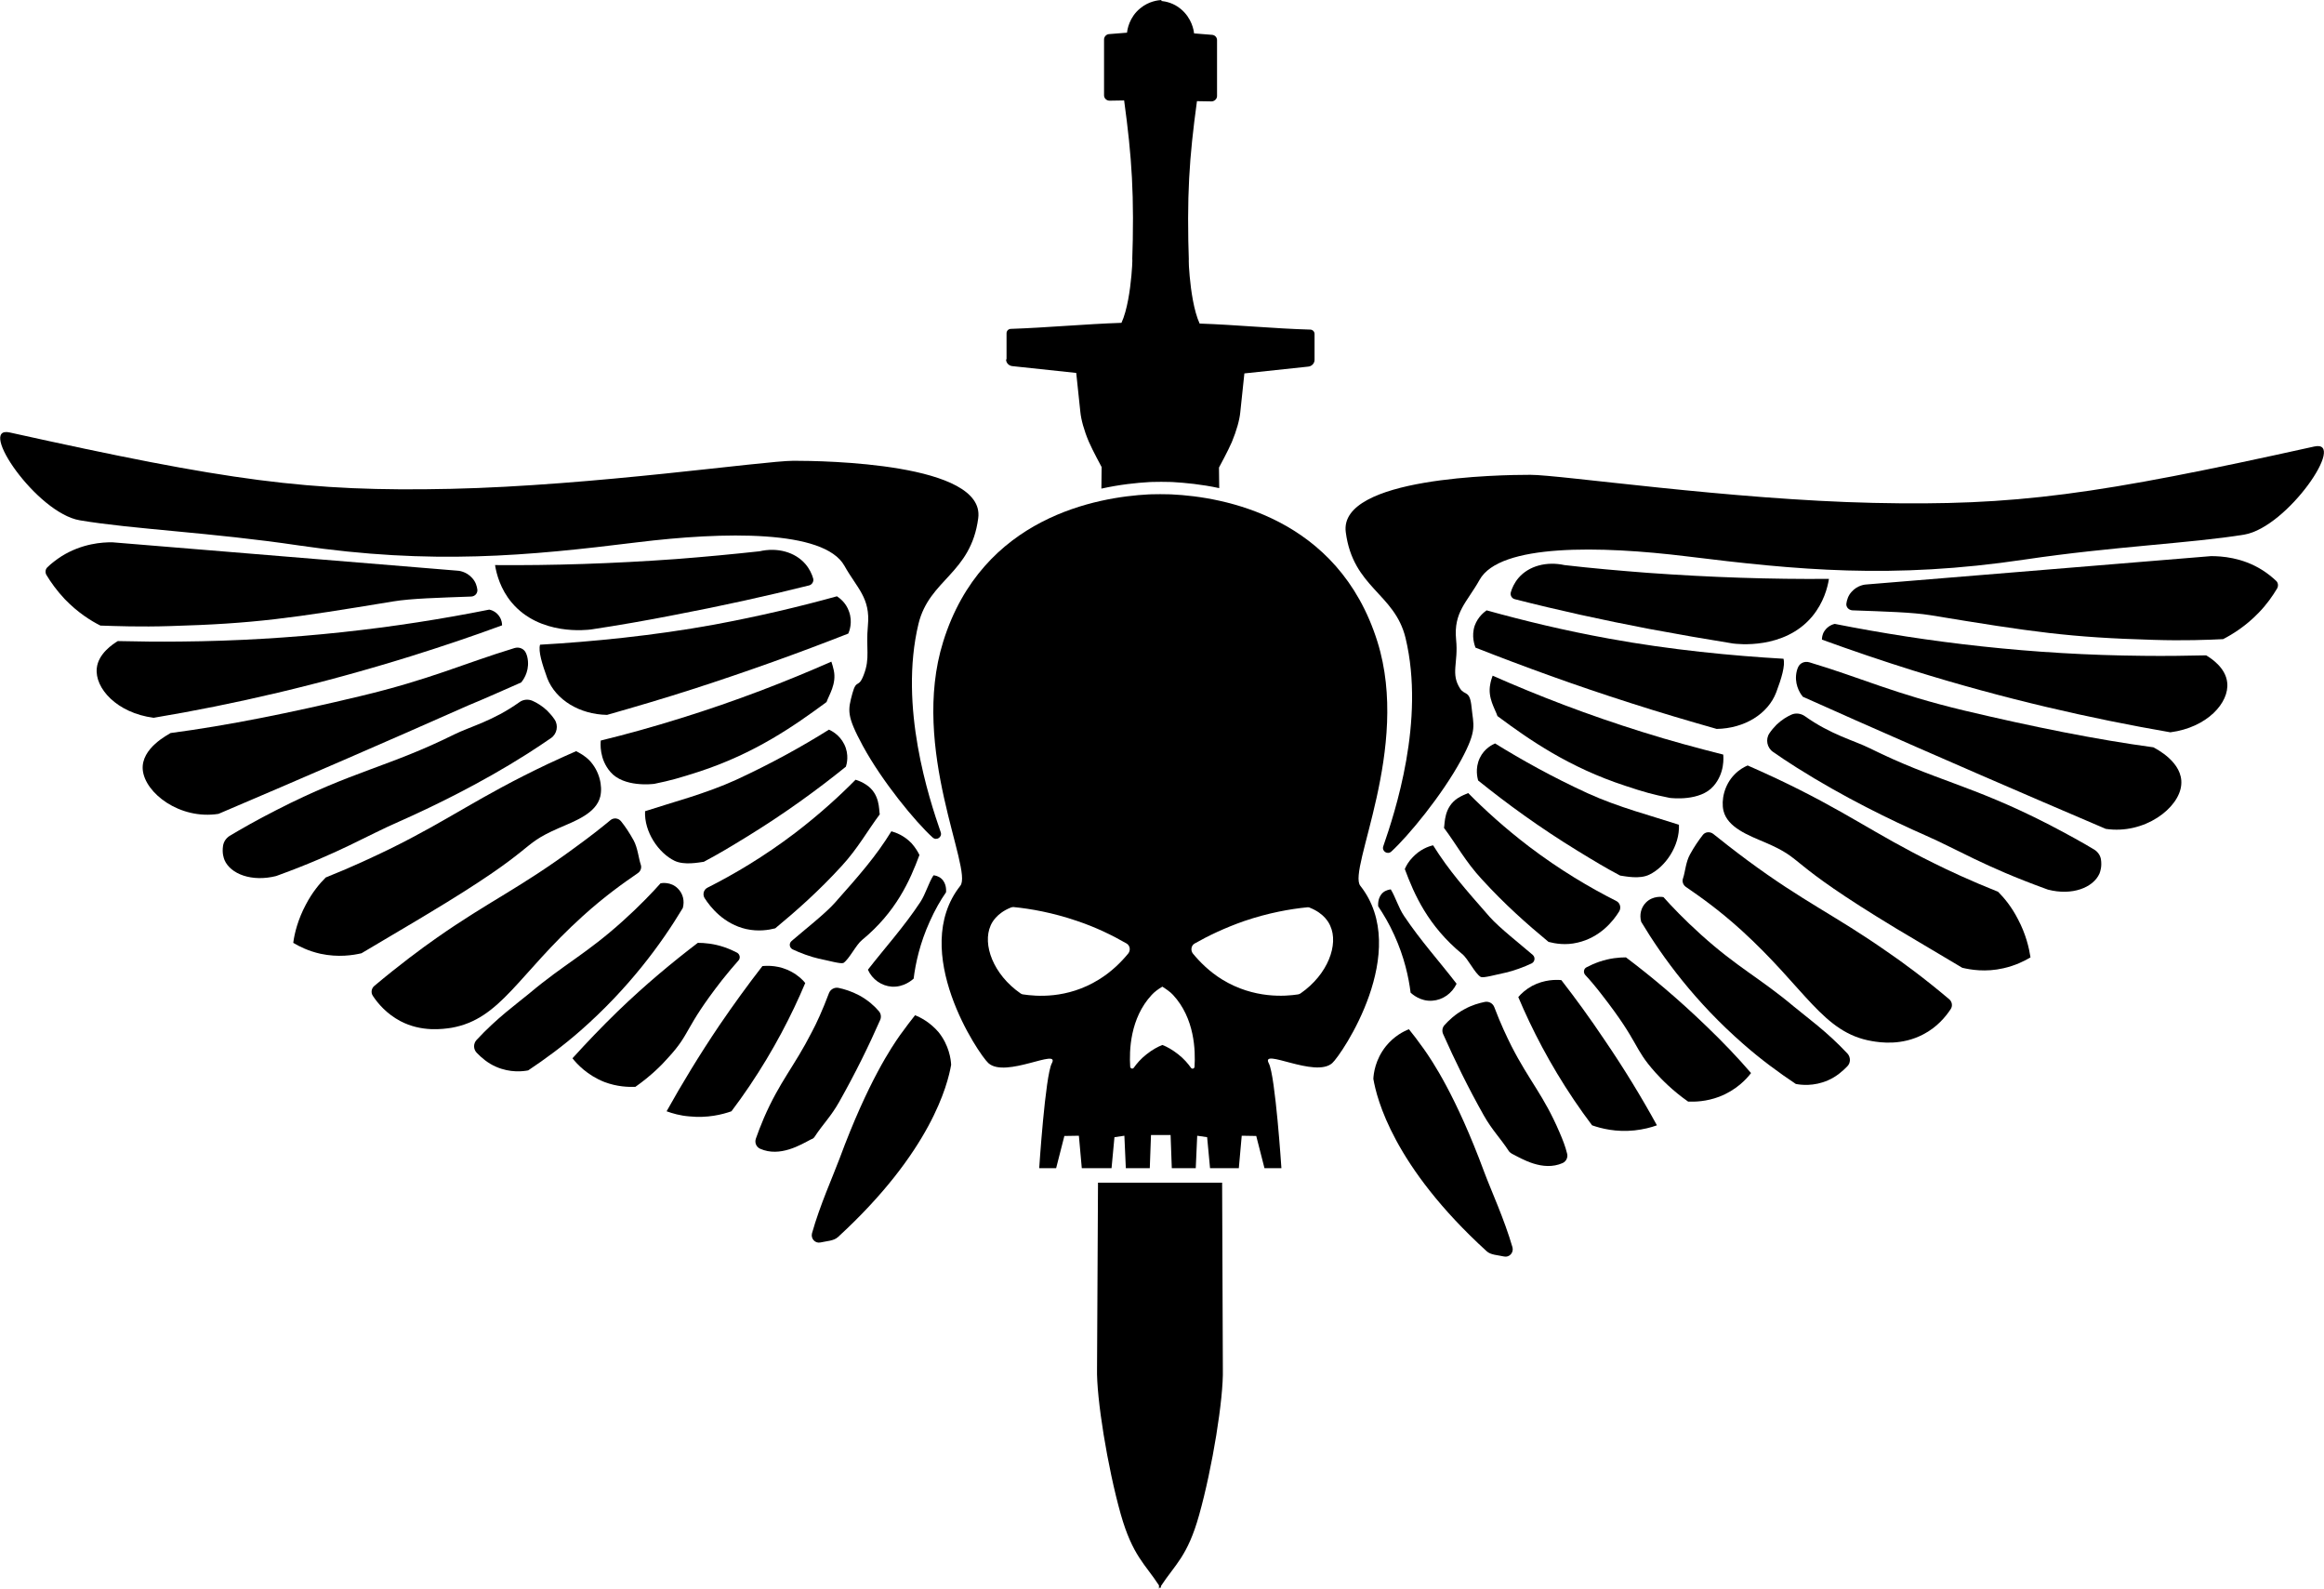 <?xml version="1.0" encoding="utf-8"?>
<!-- Generator: Adobe Illustrator 21.0.2, SVG Export Plug-In . SVG Version: 6.00 Build 0)  -->
<!DOCTYPE svg PUBLIC "-//W3C//DTD SVG 1.1//EN" "http://www.w3.org/Graphics/SVG/1.1/DTD/svg11.dtd">
<svg version="1.1" id="skull" xmlns="http://www.w3.org/2000/svg" xmlns:xlink="http://www.w3.org/1999/xlink" x="0px" y="0px"
	 viewBox="0 0 960.5 656.6" style="enable-background:new 0 0 960.5 656.6;" xml:space="preserve">
<g>
	<path d="M123.6,225.4c55,8.1,94.4,4.3,139.7-1.3c35.8-4.4,77.3-5.3,85.7,9.7c5.2,9.3,10.8,13.2,9.7,24.7c-0.9,9.7,1,13.3-1.7,20.3
		c-2.2,5.9-3,1.5-4.7,7.7c-1.9,7.1-2.5,9.1,4.3,21.7c8,14.7,21.8,31.5,28.9,37.9c1.6,1.4,4-0.2,3.3-2.2
		c-4.8-13.9-17.4-51.9-9.2-86.1c4.5-18.5,21.7-20.7,24.7-43.7c3-22.8-64-23.7-76.3-23.7s-82.7,10.3-141.7,11.6
		c-59,1.3-92-3.3-182.3-23.3c-13.6-3,11.1,33.3,29,36.3C54.9,218.7,87.3,220,123.6,225.4z"/>
	<path d="M244.3,260.1c11.3-1.7,22.8-3.7,34.5-6c19.4-3.7,38-7.8,55.6-12.2c1.2-0.3,2-1.6,1.7-2.8c-0.5-1.8-1.5-4-3.2-6
		c-4.3-5-11.6-7-19-5.3c-11.1,1.2-22.6,2.3-34.3,3.2c-26.3,1.9-51.3,2.7-75,2.5c0.6,3.7,2.2,9.9,6.9,15.5
		C223.1,262.8,242.7,260.3,244.3,260.1z"/>
	<path d="M250.9,295.4c11.6-3.3,23.5-6.8,35.6-10.7c22.6-7.3,44-15,64.1-22.9c0.4-0.9,1.9-4.7,0.3-9.1c-1.3-3.8-4.1-5.7-5-6.3
		c-15.5,4.3-32.4,8.3-50.7,11.7c-25.1,4.6-51,7.1-72,8.3c-0.8,2.7,0.9,8.1,3,13.9C229.7,289.2,239.5,295.2,250.9,295.4z"/>
	<path d="M270.4,323.9c6.9-1.4,10.6-2.5,18.4-5c23.3-7.6,39.5-19,52.8-28.8c1-2.9,4.2-7.5,3-13.1c-0.3-1.3-0.6-2.5-1-3.6
		c-18.6,8.2-39.2,16.2-62,23.3c-11.5,3.6-22.6,6.7-33.3,9.3c-0.1,1.1-0.7,7.6,4,13C257.8,325.4,269.6,324,270.4,323.9z"/>
	<path d="M278.8,355.7c4,1.9,9.9,0.7,12.1,0.4c6.4-3.4,11-6.2,17.7-10.3c15.5-9.5,29.1-19.4,41-29c0.3-0.9,1.5-4.9-0.7-9.3
		c-2-4-5.4-5.6-6.3-6c-11,6.9-23.8,14-38.3,20.7c-12.7,5.8-26.7,9.4-37.7,13C266.2,343.8,272.2,352.5,278.8,355.7z"/>
	<path d="M308.4,383.9c5,1.1,9.3,0.4,12-0.3c8.7-7.2,18-15.4,27.5-25.8c6.7-7.3,10.6-14.5,15.7-21.3c-0.4-1.9,0.2-8.5-5.7-12.3
		c-1.5-1-3-1.6-4.3-2c-6.9,7-15.2,14.5-25,22c-12.9,9.8-25.3,17.1-36.2,22.6c-1.6,0.8-2.1,2.8-1.2,4.3
		C293.7,375,299.2,381.8,308.4,383.9z"/>
	<path d="M327.6,392.3c2.9,1.4,7.5,3.1,10.7,3.8c4.4,0.9,9.2,2.3,10.3,1.8c2.4-1.6,5.2-7.5,7.7-9.5c14.1-11.6,19.8-24.6,23.7-35.1
		c-0.6-1.3-1.7-3.1-3.3-4.9c-3.1-3.2-6.5-4.4-8.3-4.9c-6.4,10.4-13.2,18.1-23.4,29.6c-4,4.5-12.6,11.2-17.8,15.7
		C326,389.8,326.2,391.6,327.6,392.3z"/>
	<path d="M368.6,407.7c5,0.3,8.4-2.8,9-3.3c0.8-6.4,2.6-14.7,6.7-23.7c2.1-4.7,4.4-8.7,6.7-12c0-0.3,0.4-3.6-2-5.7
		c-1.2-1-2.6-1.3-3.2-1.3c-2.1,3.3-3.2,7.6-5.4,11c-6.8,10.3-14.7,19-21.7,28C360.5,404.7,364.3,407.4,368.6,407.7z"/>
	<path d="M70.4,258.7c34.8-1,49.8-3.2,92.2-10.2c7.3-1.2,18.5-1.5,32.2-2c1.5-0.1,2.6-1.3,2.5-2.8c-0.2-1.5-0.7-3.3-2.2-4.9
		c-2.4-2.7-5.6-3-6.2-3c-47.4-3.9-94.9-7.8-142.3-11.7c-4.3-0.1-12.7,0.5-21.1,5.7c-2.3,1.5-4.3,3-5.9,4.6c-0.9,0.8-1,2.2-0.4,3.2
		c1.8,3,4.3,6.5,7.6,10c5.3,5.5,10.7,8.9,14.7,10.9C47.8,258.7,57.9,259.1,70.4,258.7z"/>
	<path d="M169.7,271.2c13.1-4.1,25.6-8.3,37.8-12.8c0-0.7-0.1-2.1-1-3.5c-1.4-2.3-3.7-2.9-4.3-3c-38.5,7.7-81.3,12.8-127.7,13.2
		c-8.7,0.1-17.3,0-25.8-0.2c-2,1.2-8.1,5.2-8.7,11.2c-0.9,8.2,8.2,18.5,23.5,20.5C96.5,291.1,132.1,282.9,169.7,271.2z"/>
	<path d="M215.4,282c0.6-0.7,3.2-4,2.8-8.8c-0.1-1.3-0.4-2.4-0.8-3.3c-0.8-1.9-2.9-2.7-4.8-2.1c-21.6,6.6-34.6,12.9-63.9,19.9
		c-28.4,6.8-54.6,12.1-78.2,15.2c-0.8,0.6-12.3,6.2-11.5,15.2c0.9,9.6,15.3,20.7,31.3,18.2c34.3-14.6,68.7-29.5,103.2-44.8
		C200.8,288.5,208.1,285.2,215.4,282z"/>
	<path d="M217.9,311.5c3.8-2.4,7-4.6,9.8-6.5c2.5-1.7,3.2-5.2,1.5-7.7c-0.8-1.2-1.8-2.4-3-3.6c-2.1-2-4.3-3.3-6.1-4.1
		c-1.8-0.8-3.9-0.6-5.5,0.6c-10.8,7.7-20.2,10-26.9,13.3c-27,13.4-41.8,15-73.4,31.2c-8.1,4.1-14.7,7.9-19.4,10.7
		c-1.4,0.9-2.4,2.3-2.7,4c-0.5,3.2,0.3,5.2,0.6,6c2.5,5.8,11.3,9.1,21.3,6.6c0.4-0.1,0.7-0.3,1.1-0.4c25.2-9.2,36.4-16.3,49.5-22
		C178.7,333.4,198.7,323.7,217.9,311.5z"/>
	<path d="M230.9,342.2c6.9-3,15.5-6.1,17.2-13.1c1-4.3-0.3-10.5-4.5-14.9c-2-2-4.1-3.1-5.5-3.8c-2.5,1.1-6.6,2.9-11.5,5.2
		c-29.1,13.8-40.5,22.9-65.5,35.2c-6,2.9-15,7.2-26.5,11.8c-2.5,2.5-5.6,6.2-8.2,11.2c-3.3,6.2-4.7,11.9-5.2,15.8
		c2.5,1.5,6.3,3.4,11.2,4.5c7.4,1.6,13.6,0.6,17-0.2c26.9-15.9,27.1-16.1,27.1-16.1C224.1,349.3,213.6,349.8,230.9,342.2z"/>
	<path d="M240.9,378.5c9.2-8.3,16.6-13.5,22.7-17.7c1.2-0.8,1.7-2.3,1.2-3.6c-0.9-2.7-1.2-6.7-2.9-9.9c-1.7-3.1-3.5-5.8-5.2-7.9
		c-1.1-1.4-3.1-1.6-4.4-0.5c-3.5,2.9-8.3,6.7-14.1,10.9c-23.4,17.3-36,22.5-57.8,37.8c-6.3,4.4-15.2,11-25.7,19.8
		c-1.2,1-1.5,2.8-0.6,4.1c2.1,3.2,5.7,7.4,11.3,10.4c8.9,4.7,17.8,3.3,21.2,2.8C207,421.1,214.1,402.7,240.9,378.5z"/>
	<path d="M282.2,375.2c0.8-2.9,0.1-5.9-2-8c-2.9-3-6.9-2.3-7.2-2.2c-3.2,3.6-8.5,9.2-15.5,15.5c-15.2,13.7-24.2,17.8-38.5,29.8
		c-5.3,4.4-13.6,10.3-22.1,19.5c-1.3,1.5-1.3,3.7,0.1,5.2c1.9,2,4.7,4.4,8,5.8c5.9,2.6,11.3,1.9,13.3,1.5c6.9-4.6,14.3-10,21.7-16.5
		C259.7,408.5,273.2,390.2,282.2,375.2z"/>
	<path d="M298.4,405c2.3-2.9,4.9-6,6.8-8.1c0.9-1,0.6-2.5-0.5-3.2c-1.5-0.8-3.3-1.6-5.3-2.3c-4.4-1.5-8.3-1.8-11-1.8
		c-10.5,8-21.7,17.3-33,28.2c-6.8,6.6-13.1,13.2-18.8,19.5c1.8,2.3,6.1,7,13.2,9.8c5.3,2,10,2.1,12.8,2c6.4-4.5,10.9-9,13.6-12.1
		C285.7,426.7,282.5,425.4,298.4,405z"/>
	<path d="M327.2,401.6c-5.1-2.8-9.9-2.6-12.1-2.4c-5.9,7.6-11.8,15.7-17.8,24.5c-8.3,12.3-15.5,24.2-21.8,35.5
		c2.5,0.9,5.6,1.8,9.3,2.1c7.6,0.8,13.8-0.8,17.5-2.1c2.5-3.3,5-6.8,7.5-10.5c9.9-14.7,17.4-29.2,23-42.5
		C331.8,404.9,329.9,403.1,327.2,401.6z"/>
	<path d="M336.7,469.7c3.4-5.2,6.8-8.4,10.2-14.5c6.6-11.7,12.2-23.1,16.9-33.8c0.5-1.2,0.3-2.6-0.6-3.6c-1.7-2-4.4-4.5-8.1-6.5
		c-3.2-1.7-6.2-2.6-8.6-3.1c-1.6-0.3-3.3,0.6-3.9,2.2c-2.6,6.9-5.1,12.4-7.1,16.1c-7.3,14.3-13.2,20.3-19.8,35.5
		c-1.4,3.3-2.5,6.2-3.3,8.5c-0.6,1.7,0.2,3.5,1.8,4.2c0,0,0,0,0,0c8.2,3.6,16.8-1.7,21-3.9C335.9,470.6,336.4,470.2,336.7,469.7z"/>
	<path d="M378.2,419.5c-1.5,1.9-3.7,4.7-6.2,8.2c-3.3,4.7-13.2,19.1-25,51c-2.8,7.5-8.1,19.2-11.4,30.9c-0.6,2.2,1.3,4.3,3.5,3.8
		c2.6-0.6,5.4-0.6,7.2-2.2c38.5-35.3,45.4-63.1,46.8-71.2c-0.1-2.2-0.8-8-5.2-13.5C384.3,422.3,380.2,420.3,378.2,419.5z"/>
	<path d="M956.5,184.5c-90.3,20-123.3,24.6-182.3,23.3c-59-1.3-129.3-11.6-141.7-11.6c-12.3,0-79.3,0.9-76.3,23.7
		c3,23,20.2,25.2,24.7,43.7c8.2,34.2-4.4,72.2-9.2,86.1c-0.7,2,1.7,3.6,3.3,2.2c7.1-6.5,20.9-23.2,28.9-37.9
		c6.8-12.6,5-14.3,4.3-21.7c-0.7-7.3-2.8-4.8-4.7-7.7c-4.1-6.3-0.7-10.6-1.7-20.3c-1.1-11.4,4.5-15.4,9.7-24.7
		c8.3-15,49.9-14.1,85.7-9.7c45.3,5.6,84.7,9.5,139.7,1.3c36.3-5.4,68.7-6.7,90.7-10.3C945.5,217.8,970.2,181.5,956.5,184.5z"/>
	<path d="M681.7,259.9c11.8,2.2,23.3,4.2,34.5,6c1.6,0.2,21.2,2.7,32.8-11.2c4.7-5.7,6.3-11.8,6.9-15.5c-23.7,0.2-48.7-0.6-75-2.5
		c-11.7-0.9-23.2-1.9-34.3-3.2c-7.4-1.6-14.7,0.3-19,5.3c-1.7,2-2.7,4.2-3.2,6c-0.3,1.2,0.4,2.5,1.7,2.8
		C643.7,252.1,662.3,256.2,681.7,259.9z"/>
	<path d="M609.5,258.5c-1.5,4.4,0,8.2,0.3,9.1c20.1,7.9,41.5,15.7,64.1,22.9c12.1,3.9,24,7.4,35.6,10.7c11.5-0.2,21.2-6.2,24.6-15.1
		c2.2-5.8,3.8-11.2,3-13.9c-21-1.2-46.9-3.7-72-8.3c-18.3-3.3-35.2-7.4-50.7-11.7C613.6,252.8,610.9,254.7,609.5,258.5z"/>
	<path d="M708.2,324.8c4.7-5.4,4.1-11.9,4-13c-10.7-2.7-21.9-5.7-33.3-9.3c-22.8-7.1-43.4-15.1-62-23.3c-0.4,1.1-0.8,2.3-1,3.6
		c-1.1,5.6,2,10.1,3,13.1c13.3,9.9,29.6,21.2,52.8,28.8c7.8,2.6,11.4,3.6,18.4,5C690.9,329.8,702.7,331.2,708.2,324.8z"/>
	<path d="M617.9,307.2c-0.9,0.4-4.4,2-6.3,6c-2.1,4.4-0.9,8.5-0.7,9.3c11.9,9.6,25.5,19.5,41,29c6.7,4.1,11.3,6.9,17.7,10.3
		c2.2,0.3,8.1,1.6,12.1-0.4c6.6-3.2,12.6-11.9,12.2-20.6c-11-3.6-25-7.2-37.7-13C641.6,321.1,628.9,314,617.9,307.2z"/>
	<path d="M602.5,329.8c-5.8,3.8-5.3,10.4-5.7,12.3c5.1,6.8,8.9,14,15.7,21.3c9.5,10.4,18.8,18.6,27.5,25.8c2.7,0.7,7,1.5,12,0.3
		c9.2-2.1,14.7-8.8,17.2-12.9c0.9-1.5,0.4-3.5-1.2-4.3c-10.9-5.5-23.3-12.8-36.2-22.6c-9.8-7.5-18.1-15-25-22
		C605.6,328.2,604.1,328.8,602.5,329.8z"/>
	<path d="M583.9,354.2c-1.7,1.7-2.7,3.5-3.3,4.9c3.9,10.5,9.6,23.5,23.7,35.1c2.5,2,5.2,8,7.7,9.5c1.2,0.5,6-0.9,10.3-1.8
		c3.2-0.7,7.8-2.4,10.7-3.8c1.4-0.7,1.6-2.5,0.5-3.5c-5.2-4.5-13.8-11.2-17.8-15.7c-10.1-11.5-16.9-19.2-23.4-29.6
		C590.4,349.7,586.9,351,583.9,354.2z"/>
	<path d="M574.8,367.5c-0.6,0.1-2,0.3-3.2,1.3c-2.4,2.1-2,5.4-2,5.7c2.2,3.3,4.6,7.3,6.7,12c4.1,9,5.9,17.3,6.7,23.7
		c0.6,0.5,4,3.7,9,3.3c4.3-0.3,8.1-3,10-7c-6.9-9-14.8-17.7-21.7-28C578,375.1,576.8,370.8,574.8,367.5z"/>
	<path d="M934.9,235.5c-8.3-5.2-16.8-5.7-21.1-5.7c-47.4,3.9-94.9,7.8-142.3,11.7c-0.6,0-3.8,0.3-6.2,3c-1.5,1.6-2,3.5-2.2,4.9
		c-0.2,1.5,1,2.7,2.5,2.8c13.7,0.5,24.8,0.8,32.2,2c42.5,7,57.4,9.2,92.2,10.2c12.5,0.4,22.7,0,28.8-0.3c3.9-2,9.4-5.4,14.7-10.9
		c3.4-3.5,5.8-7,7.6-10c0.6-1,0.5-2.4-0.4-3.2C939.2,238.6,937.3,237,934.9,235.5z"/>
	<path d="M911.8,270.8c-8.4,0.2-17,0.3-25.8,0.2c-46.5-0.4-89.3-5.6-127.7-13.2c-0.5,0.1-2.8,0.7-4.3,3c-0.9,1.4-1,2.8-1,3.5
		c12.1,4.4,24.7,8.7,37.8,12.8c37.6,11.7,73.2,19.8,106.2,25.5c15.3-2,24.4-12.3,23.5-20.5C919.9,275.9,913.8,272,911.8,270.8z"/>
	<path d="M890,308.8c-23.7-3.2-49.9-8.5-78.2-15.2c-29.2-7-42.2-13.4-63.9-19.9c-2-0.6-4,0.2-4.8,2.1c-0.4,0.9-0.7,2.1-0.8,3.3
		c-0.4,4.7,2.2,8.1,2.8,8.8c7.3,3.3,14.7,6.5,22,9.8c34.6,15.3,69,30.2,103.2,44.8c16,2.4,30.4-8.6,31.2-18.2
		C902.4,314.9,890.8,309.3,890,308.8z"/>
	<path d="M865.6,351.1c-4.6-2.8-11.3-6.5-19.4-10.7c-31.7-16.2-46.4-17.8-73.4-31.2c-6.7-3.3-16.1-5.6-26.9-13.3
		c-1.6-1.1-3.7-1.4-5.5-0.6c-1.8,0.8-4,2.1-6.1,4.1c-1.2,1.2-2.2,2.4-3,3.6c-1.7,2.5-1,6,1.5,7.7c2.7,1.9,6,4.1,9.8,6.5
		c19.3,12.2,39.3,21.9,53.2,28c13,5.7,24.2,12.8,49.5,22c0.4,0.1,0.7,0.3,1.1,0.4c10,2.6,18.7-0.8,21.3-6.6c0.3-0.8,1.1-2.9,0.6-6
		C868,353.4,867,352,865.6,351.1z"/>
	<path d="M825.8,368.5c-11.5-4.6-20.5-8.8-26.5-11.8c-25-12.3-36.4-21.5-65.5-35.2c-4.9-2.3-9-4.1-11.5-5.2
		c-1.4,0.6-3.5,1.7-5.5,3.8c-4.2,4.3-5.5,10.6-4.5,14.9c1.7,7,10.4,10.2,17.2,13.1c17.4,7.5,6.9,7,54.4,35.7c0,0,0.3,0.2,27.1,16.1
		c3.4,0.8,9.6,1.9,17,0.2c4.9-1.1,8.7-3,11.2-4.5c-0.6-3.9-1.9-9.6-5.2-15.8C831.4,374.7,828.3,371,825.8,368.5z"/>
	<path d="M780,393.3c-21.7-15.2-34.4-20.5-57.8-37.8c-5.8-4.3-10.6-8.1-14.1-10.9c-1.4-1.1-3.4-0.9-4.4,0.5
		c-1.7,2.2-3.5,4.8-5.2,7.9c-1.8,3.2-2,7.3-2.9,9.9c-0.5,1.3,0,2.8,1.2,3.6c6.1,4.2,13.5,9.4,22.7,17.7c26.8,24.3,33.9,42.6,54.2,46
		c3.5,0.6,12.3,1.9,21.2-2.8c5.6-2.9,9.2-7.2,11.3-10.4c0.9-1.3,0.6-3.1-0.6-4.1C795.3,404.2,786.3,397.6,780,393.3z"/>
	<path d="M741.5,416c-14.3-12-23.3-16.1-38.5-29.8c-7-6.3-12.3-11.9-15.5-15.5c-0.3-0.1-4.3-0.7-7.2,2.2c-2.1,2.1-2.8,5.1-2,8
		c9,15,22.5,33.3,42.2,50.5c7.4,6.5,14.8,11.9,21.7,16.5c2,0.4,7.4,1.1,13.3-1.5c3.3-1.4,6.1-3.8,8-5.8c1.4-1.4,1.4-3.7,0.1-5.2
		C755.1,426.3,746.8,420.4,741.5,416z"/>
	<path d="M705,423.8c-11.3-10.9-22.5-20.3-33-28.2c-2.7,0-6.6,0.3-11,1.8c-2,0.7-3.8,1.5-5.3,2.3c-1.2,0.6-1.4,2.2-0.5,3.2
		c1.9,2,4.5,5.1,6.8,8.1c15.9,20.4,12.8,21.7,22.1,32.1c2.8,3.1,7.2,7.6,13.6,12.1c2.8,0.1,7.5,0,12.8-2c7.1-2.7,11.4-7.4,13.2-9.8
		C718.1,436.9,711.9,430.4,705,423.8z"/>
	<path d="M645.3,405c-2.1-0.2-7-0.3-12.1,2.4c-2.7,1.5-4.5,3.2-5.7,4.6c5.6,13.3,13.1,27.8,23,42.5c2.5,3.7,5,7.2,7.5,10.5
		c3.7,1.3,9.9,2.9,17.5,2.1c3.7-0.4,6.8-1.2,9.3-2.1c-6.2-11.3-13.4-23.2-21.8-35.5C657.1,420.7,651.2,412.6,645.3,405z"/>
	<path d="M644.5,467.8c-6.5-15.2-12.5-21.2-19.8-35.5c-1.9-3.8-4.5-9.2-7.1-16.1c-0.6-1.6-2.2-2.5-3.9-2.2c-2.4,0.5-5.4,1.3-8.6,3.1
		c-3.7,2-6.4,4.6-8.1,6.5c-0.9,1-1.1,2.4-0.6,3.6c4.8,10.8,10.3,22.1,16.9,33.8c3.4,6,6.8,9.3,10.2,14.5c0.3,0.5,0.8,0.9,1.3,1.2
		c4.1,2.1,12.8,7.5,21,3.9c0,0,0,0,0,0c1.6-0.7,2.4-2.6,1.8-4.2C647,473.9,645.9,471,644.5,467.8z"/>
	<path d="M613.5,484.5c-11.8-31.9-21.7-46.3-25-51c-2.5-3.5-4.7-6.4-6.2-8.2c-2.1,0.8-6.1,2.8-9.5,7c-4.4,5.5-5.1,11.3-5.2,13.5
		c1.4,8.1,8.2,36,46.8,71.2c1.7,1.6,4.6,1.6,7.2,2.2c2.2,0.5,4.1-1.6,3.5-3.8C621.7,503.7,616.3,492,613.5,484.5z"/>
	<path d="M415.8,148.5c0,1.5,1.2,2.7,2.7,2.8l26.3,2.8l1.7,16.1c0.3,3.1,1.5,7.6,3.5,12.3c1.5,3.5,5.3,10.5,5.3,10.5l-0.1,8.9
		c7.7-1.7,14.6-2.4,19.8-2.7c0,0,1.7-0.1,4.8-0.1c0,0,0,0,0.1,0c0,0,0,0,0.1,0c3,0,4.8,0.1,4.8,0.1c5,0.3,11.7,0.9,19.1,2.5
		l-0.1-8.5c0,0,3.8-7,5.3-10.5c2-4.8,3.2-9.2,3.5-12.3l1.7-16.1l26.3-2.8c1.5-0.1,2.7-1.3,2.7-2.8v-10.7c0-1-0.8-1.8-1.8-1.8
		c-14.6-0.4-30.8-2-45.7-2.5c-4.8-10.5-4.7-33.7-4.4-24.1c-1-28.7,0.1-44.4,3.3-67.8l6,0.1c1.2,0,2.3-1,2.3-2.2V16.6
		c0-1.2-0.9-2.1-2-2.2c-2.5-0.2-5-0.4-7.5-0.6c-0.1-1.2-0.9-6.3-5.5-10.1c-3-2.5-6.2-3.1-8-3.3V0c-1.4,0.1-5.2,0.5-8.7,3.4
		c-4.6,3.7-5.4,8.9-5.5,10.1c-2.5,0.2-5,0.4-7.5,0.6c-1.1,0.1-2,1.1-2,2.2v23.1c0,1.2,1,2.2,2.3,2.2l6-0.1
		c3.2,23.5,4.3,39.2,3.3,67.8c0.3-9.6,0.4,13.7-4.4,24.1c-14.9,0.5-31,2-45.7,2.5c-1,0-1.8,0.8-1.8,1.8V148.5z"/>
	<path d="M505.1,488.7h-51.3l-0.4,76.8c-0.3,12.1,4.3,40.6,9.8,60.2c4.9,17.2,10.1,20.6,15.8,29.4v1.4c0.2-0.2,0.3-0.5,0.5-0.7
		c0.1,0.2,0.2,0.3,0.3,0.5v-0.9c5.8-8.9,11-12.2,15.8-29.4c5.5-19.6,10.1-48.1,9.8-60.2L505.1,488.7z"/>
	<path d="M562.2,366c-5.3-6.7,20.9-56.7,7.1-100.8c-16.2-51.8-64.1-59.9-84.9-60.9c0,0-1.8-0.1-4.8-0.1c0,0,0,0-0.1,0c0,0,0,0-0.1,0
		c-3,0-4.8,0.1-4.8,0.1c-20.7,1.1-68.7,9.1-84.8,60.9c-13.8,44.2,12.4,94.1,7.1,100.8c-21.3,27,7.7,69.8,11.6,73.3
		c7.1,6.4,29.8-6.5,26.2,0.1c-2.7,5.1-5.2,43.3-5.2,43.3h7l3.4-13.3l6-0.1l1.2,13.4h12.3l1.2-12.8l4.1-0.6l0.6,13.4h9.9l0.5-13.7
		h8.1l0.5,13.7h9.9l0.6-13.4l4.1,0.6l1.2,12.8H512l1.2-13.4l6,0.1l3.4,13.3h7c0,0-2.5-38.2-5.2-43.3c-3.6-6.7,19.1,6.2,26.2-0.1
		C554.5,435.8,583.5,393,562.2,366z M466.3,394c-2.8,3.4-6.8,7.5-12.2,10.8c-13.1,8.1-26,6.9-31.3,6.1c-0.3,0-0.7-0.2-1-0.4
		c-11.4-7.9-15.8-20.3-12.4-28c0.5-1.2,2.4-5.1,8.4-7.5c0.3-0.1,0.7-0.2,1-0.2c7.2,0.7,16.2,2.3,26.2,5.7c8.1,2.7,14.9,6.1,20.5,9.3
		C467,390.6,467.4,392.6,466.3,394z M493.7,440.7c0,0.9-1,1.2-1.5,0.5c-1.2-1.7-2.9-3.7-5.2-5.5c-2.4-1.9-4.7-3.2-6.6-3.9
		c-1.8,0.7-4.1,1.9-6.6,3.9c-2.3,1.8-4,3.8-5.2,5.5c-0.5,0.7-1.5,0.3-1.5-0.5c-0.4-6.5-0.1-19.9,8.9-29.6c1.2-1.3,2.7-2.4,4.4-3.4
		c1.7,1.1,3.3,2.2,4.4,3.4C493.8,420.8,494.1,434.2,493.7,440.7z M537.5,410.5c-0.3,0.2-0.6,0.3-1,0.4c-5.2,0.8-18.2,1.9-31.3-6.1
		c-5.4-3.3-9.4-7.4-12.2-10.8c-1-1.3-0.7-3.3,0.7-4.1c5.6-3.2,12.5-6.5,20.5-9.3c10-3.4,19-5,26.2-5.7c0.3,0,0.7,0,1,0.2
		c6,2.4,7.9,6.3,8.4,7.5C553.3,390.2,548.9,402.6,537.5,410.5z"/>
</g>
</svg>
